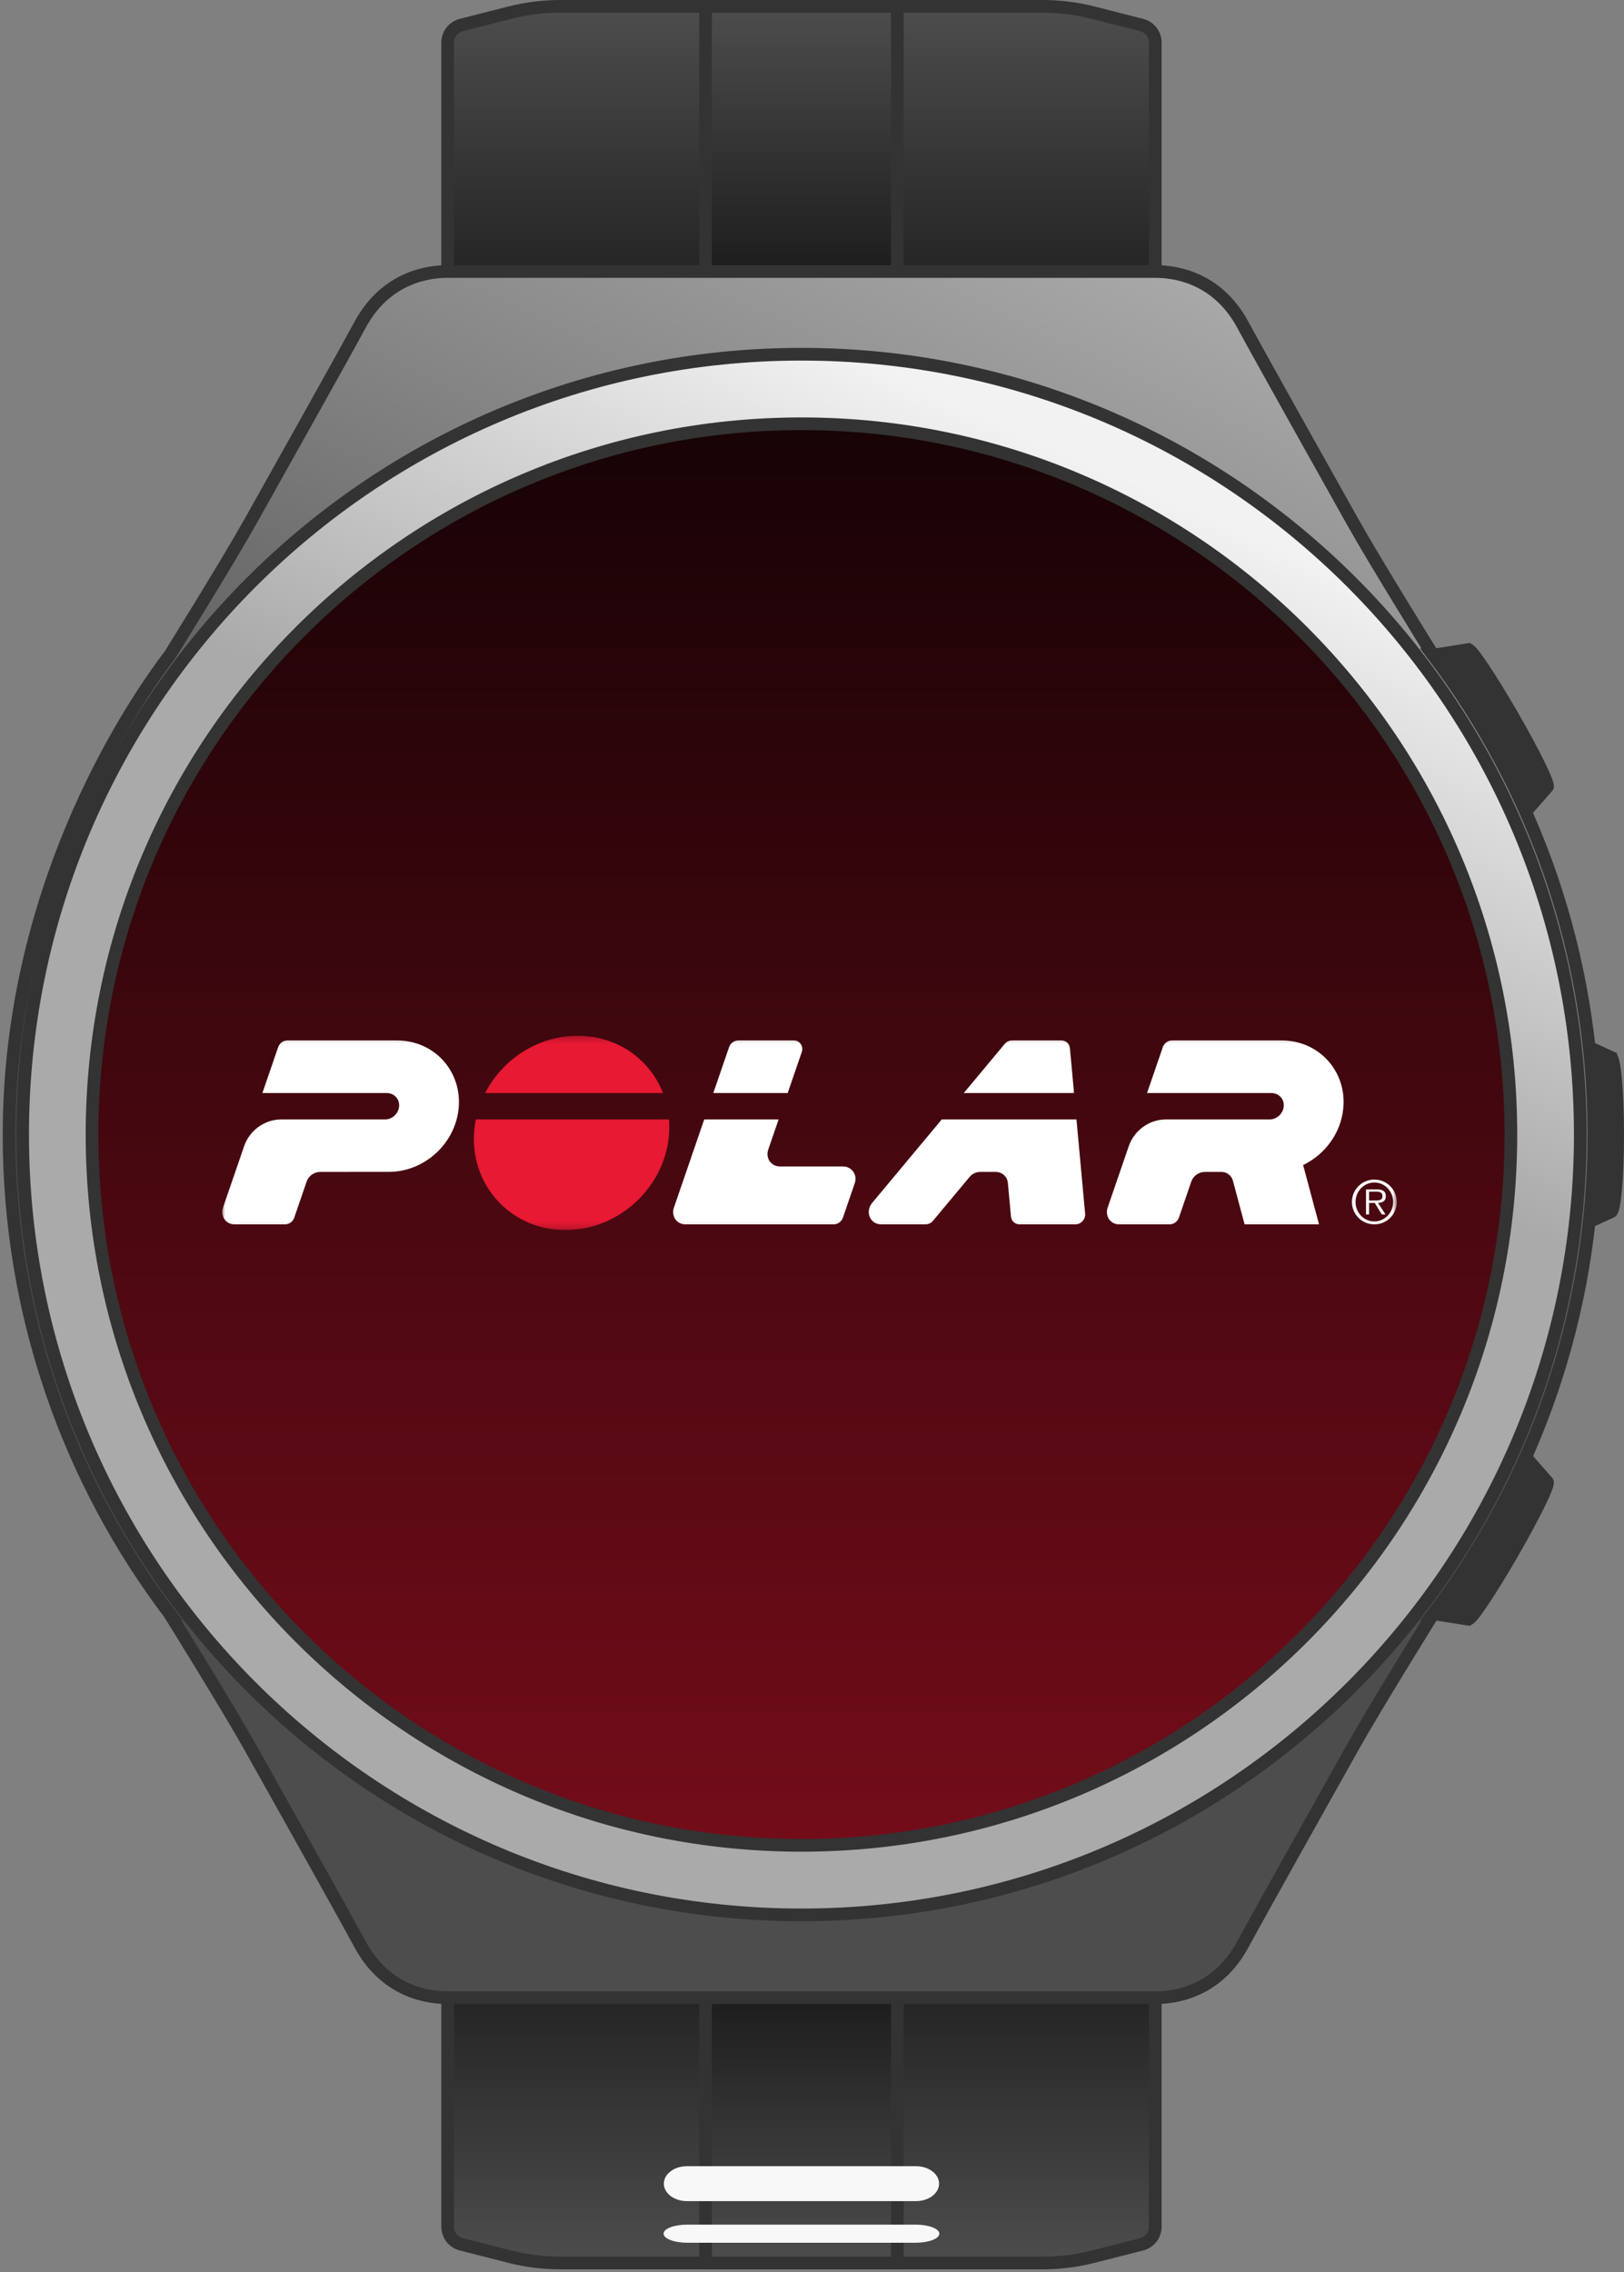 <svg width="256" height="358" viewBox="0 0 256 358" fill="none" xmlns="http://www.w3.org/2000/svg">
<rect x="0" y="0" width="256" height="358" fill="#808080" stroke="none"/>
<path d="M88.305 1H164.376C167.058 1 169.727 1.334 172.324 1.998L179.964 3.943C181.226 4.264 182.111 5.404 182.111 6.706V81.023H70.569V6.706C70.569 5.4 71.454 4.264 72.716 3.943L80.352 1.998C82.953 1.334 85.622 1 88.305 1Z" fill="url(#paint0_linear_44_369)" stroke="#333333" stroke-width="2" stroke-miterlimit="10"/>
<path d="M111.224 1H141.455V67.841H111.224V1Z" fill="url(#paint1_linear_44_369)" stroke="#333333" stroke-width="2" stroke-miterlimit="10"/>
<path d="M88.305 356.572H164.376C167.058 356.572 169.727 356.237 172.324 355.573L179.964 353.628C181.226 353.307 182.111 352.168 182.111 350.865V276.549H70.569V350.865C70.569 352.172 71.454 353.307 72.716 353.628L80.352 355.573C82.953 356.237 85.622 356.572 88.305 356.572Z" fill="url(#paint2_linear_44_369)" stroke="#333333" stroke-width="2" stroke-miterlimit="10"/>
<path d="M111.224 289.731H141.455V356.572H111.224V289.731Z" fill="url(#paint3_linear_44_369)" stroke="#333333" stroke-width="2" stroke-miterlimit="10"/>
<path d="M108.277 346.821H144.398C146.405 346.821 148.03 345.587 148.03 344.071C148.03 342.554 146.405 341.32 144.398 341.32H108.277C106.271 341.32 104.645 342.554 104.645 344.071C104.645 345.587 106.271 346.821 108.277 346.821Z" fill="#F8F8F8"/>
<path d="M108.333 353.38H144.343C146.405 353.38 148.073 352.742 148.073 351.953C148.073 351.165 146.401 350.527 144.343 350.527H108.333C106.271 350.527 104.603 351.165 104.603 351.953C104.603 352.742 106.275 353.38 108.333 353.38Z" fill="#F8F8F8"/>
<path d="M253.905 166.589C254.508 166.589 255 172.043 255 178.773C255 185.503 254.512 190.957 253.905 190.957L250.504 192.516V165.025L253.905 166.585V166.589Z" fill="#333333" stroke="#333333" stroke-width="2" stroke-miterlimit="10"/>
<path d="M231.439 102.366C231.841 102.135 234.959 106.787 238.403 112.759C241.846 118.731 244.31 123.765 243.908 123.996L238.929 129.66L223.512 103.608L231.434 102.362L231.439 102.366Z" fill="#333333" stroke="#333333" stroke-width="2" stroke-miterlimit="10"/>
<path d="M231.439 255.124C231.841 255.355 234.959 250.703 238.403 244.731C241.846 238.759 244.31 233.725 243.908 233.494L238.929 227.83L223.512 253.882L231.434 255.128L231.439 255.124Z" fill="#333333" stroke="#333333" stroke-width="2" stroke-miterlimit="10"/>
<path d="M1.428 178.769C1.428 141.051 19.442 112.845 26.808 103.171C26.808 103.171 35.868 88.618 39.504 82.119C42.884 76.083 53.146 57.824 56.799 51.111C60.375 44.535 66.167 42.779 70.565 42.779H182.112C186.509 42.779 192.301 44.535 195.877 51.111C199.531 57.829 209.793 76.083 213.172 82.119C216.808 88.618 225.869 103.171 225.869 103.171H225.86C241.791 124.172 251.253 150.361 251.253 178.769C251.253 207.176 241.791 233.378 225.852 254.379H225.869C225.869 254.379 216.808 268.932 213.172 275.431C209.793 281.467 199.531 299.726 195.877 306.439C192.301 313.015 186.509 314.772 182.112 314.772H70.569C66.172 314.772 60.38 313.015 56.803 306.439C53.15 299.722 42.888 281.467 39.508 275.431C35.872 268.932 26.812 254.379 26.812 254.379H26.829C10.895 233.378 1.428 207.181 1.428 178.769Z" fill="url(#paint4_linear_44_369)" stroke="#333333" stroke-width="2" stroke-miterlimit="10"/>
<path d="M126.338 301.722C58.533 301.722 3.567 246.674 3.567 178.769C3.567 110.863 58.533 55.815 126.338 55.815C194.143 55.815 249.109 110.863 249.109 178.769C249.109 246.674 194.143 301.722 126.338 301.722Z" fill="url(#paint5_linear_44_369)" stroke="#333333" stroke-width="2" stroke-miterlimit="10"/>
<path d="M126.338 290.764C64.577 290.764 14.509 240.622 14.509 178.769C14.509 116.916 64.577 66.774 126.338 66.774C188.099 66.774 238.167 116.916 238.167 178.769C238.167 240.622 188.099 290.764 126.338 290.764Z" fill="black"/>
<path d="M126.338 290.764C64.577 290.764 14.509 240.622 14.509 178.769C14.509 116.916 64.577 66.774 126.338 66.774C188.099 66.774 238.167 116.916 238.167 178.769C238.167 240.622 188.099 290.764 126.338 290.764Z" fill="url(#paint6_linear_44_369)"/>
<path d="M126.338 290.764C64.577 290.764 14.509 240.622 14.509 178.769C14.509 116.916 64.577 66.774 126.338 66.774C188.099 66.774 238.167 116.916 238.167 178.769C238.167 240.622 188.099 290.764 126.338 290.764Z" stroke="#333333" stroke-width="2" stroke-miterlimit="10"/>
<g clip-path="url(#clip0_44_369)">
<mask id="mask0_44_369" style="mask-type:luminance" maskUnits="userSpaceOnUse" x="35" y="163" width="186" height="31">
<path d="M220.25 163.231H35V193.769H220.25V163.231Z" fill="white"/>
</mask>
<g mask="url(#mask0_44_369)">
<path d="M215.815 189.16V187.759H216.945C217.427 187.759 217.932 187.857 217.932 188.461C217.932 189.065 217.427 189.16 216.945 189.16H215.815ZM218.455 188.401C218.416 187.566 217.741 187.416 217.055 187.416H215.33V191.359H215.815V189.542H216.702L217.831 191.359H218.408L217.216 189.536C217.967 189.505 218.492 189.241 218.455 188.401ZM216.647 192.459C214.961 192.459 213.68 191.038 213.68 189.394C213.68 187.746 214.961 186.324 216.647 186.324C218.33 186.324 219.611 187.746 219.611 189.394C219.611 191.038 218.33 192.459 216.647 192.459ZM216.647 185.859C214.695 185.859 213.111 187.44 213.111 189.394C213.111 191.345 214.695 192.925 216.647 192.925C217.11 192.925 217.57 192.834 217.999 192.656C218.427 192.479 218.816 192.219 219.145 191.891C219.474 191.563 219.734 191.174 219.911 190.745C220.089 190.317 220.18 189.858 220.18 189.394C220.18 187.44 218.599 185.859 216.647 185.859Z" fill="white"/>
<path d="M105.458 176.388C106.171 185.498 98.689 193.529 89.628 193.808C80.05 194.104 73.12 185.751 75.011 176.388H105.458ZM104.507 172.223C102.27 166.479 96.73 163.042 90.659 163.2C84.664 163.354 79.195 166.935 76.478 172.223H104.507Z" fill="#E71933"/>
<path d="M44.328 176.388H60.693C61.823 176.388 62.805 175.471 62.91 174.344C63.018 173.168 62.132 172.223 60.95 172.223H41.363L43.85 164.989C44.063 164.371 44.66 163.932 45.32 163.932H62.564C68.435 163.932 72.845 168.759 72.301 174.603C71.782 180.199 66.902 184.647 61.283 184.649L50.51 184.653C49.508 184.654 48.645 185.283 48.339 186.174L46.382 191.866C46.17 192.484 45.575 192.925 44.916 192.925H36.975C35.57 192.925 34.702 191.589 35.154 190.275L38.482 180.598C39.331 178.128 41.694 176.388 44.328 176.388ZM196.193 192.925L194.358 186.062C194.125 185.195 193.394 184.652 192.506 184.652L189.961 184.653C188.96 184.654 188.097 185.283 187.79 186.174L185.835 191.866C185.621 192.484 185.026 192.925 184.368 192.925H176.427C175.021 192.925 174.153 191.589 174.606 190.275L177.934 180.598C178.783 178.128 181.146 176.388 183.78 176.388H200.144C201.275 176.388 202.257 175.471 202.361 174.344C202.47 173.168 201.583 172.223 200.402 172.223H180.815L183.302 164.989C183.515 164.371 184.111 163.932 184.771 163.932H202.017C207.887 163.932 212.297 168.759 211.753 174.603C211.387 178.55 208.851 181.924 205.418 183.572L207.926 192.925H196.193Z" fill="white"/>
<path d="M124.168 172.223L126.385 165.776C126.699 164.863 126.086 163.932 125.107 163.932H116.399C115.74 163.932 115.143 164.372 114.93 164.989L112.442 172.223H124.168ZM131.408 192.925H108.055C106.649 192.925 105.782 191.589 106.234 190.275L111.009 176.388H122.735L121.099 181.146C120.647 182.46 121.534 183.796 122.938 183.796H132.887C134.294 183.796 135.19 185.129 134.739 186.441L132.872 191.866C132.66 192.484 132.066 192.925 131.408 192.925ZM158.378 164.487L151.926 172.223H169.305L168.655 165.146C168.589 164.433 168.004 163.932 167.291 163.932H159.564C159.103 163.932 158.671 164.136 158.378 164.487ZM160.726 192.925H169.512C170.395 192.925 171.134 192.121 171.054 191.236L169.688 176.388H148.452L137.465 189.562C136.351 190.898 137.13 192.925 138.917 192.925H145.896C146.357 192.925 146.793 192.697 147.083 192.346L152.851 185.434C153.271 184.929 153.9 184.651 154.56 184.651H156.917C157.941 184.651 158.782 185.36 158.876 186.387L159.364 191.685C159.393 192.025 159.549 192.342 159.802 192.572C160.054 192.802 160.384 192.928 160.726 192.925Z" fill="white"/>
</g>
</g>
<defs>
<linearGradient id="paint0_linear_44_369" x1="126.34" y1="1" x2="126.34" y2="81.023" gradientUnits="userSpaceOnUse">
<stop stop-color="#4D4D4D"/>
<stop offset="1"/>
</linearGradient>
<linearGradient id="paint1_linear_44_369" x1="126.34" y1="1" x2="126.34" y2="67.841" gradientUnits="userSpaceOnUse">
<stop stop-color="#4D4D4D"/>
<stop offset="1"/>
</linearGradient>
<linearGradient id="paint2_linear_44_369" x1="126.34" y1="276.549" x2="126.34" y2="356.572" gradientUnits="userSpaceOnUse">
<stop/>
<stop offset="1" stop-color="#4D4D4D"/>
</linearGradient>
<linearGradient id="paint3_linear_44_369" x1="126.34" y1="289.731" x2="126.34" y2="356.572" gradientUnits="userSpaceOnUse">
<stop/>
<stop offset="1" stop-color="#4D4D4D"/>
</linearGradient>
<linearGradient id="paint4_linear_44_369" x1="192.094" y1="43.384" x2="63.517" y2="314.161" gradientUnits="userSpaceOnUse">
<stop stop-color="#AAAAAA"/>
<stop offset="0.553" stop-color="#4D4D4D"/>
</linearGradient>
<linearGradient id="paint5_linear_44_369" x1="183.729" y1="168.136" x2="217.205" y2="92.835" gradientUnits="userSpaceOnUse">
<stop stop-color="#AAAAAA"/>
<stop offset="1" stop-color="#F2F2F2"/>
</linearGradient>
<linearGradient id="paint6_linear_44_369" x1="126.338" y1="290.764" x2="126.338" y2="66.774" gradientUnits="userSpaceOnUse">
<stop stop-color="#E71933" stop-opacity="0.5"/>
<stop offset="1" stop-color="#E71933" stop-opacity="0.1"/>
</linearGradient>
<clipPath id="clip0_44_369">
<rect width="185.25" height="31.84" fill="white" transform="translate(35 162.58)"/>
</clipPath>
</defs>
</svg>
